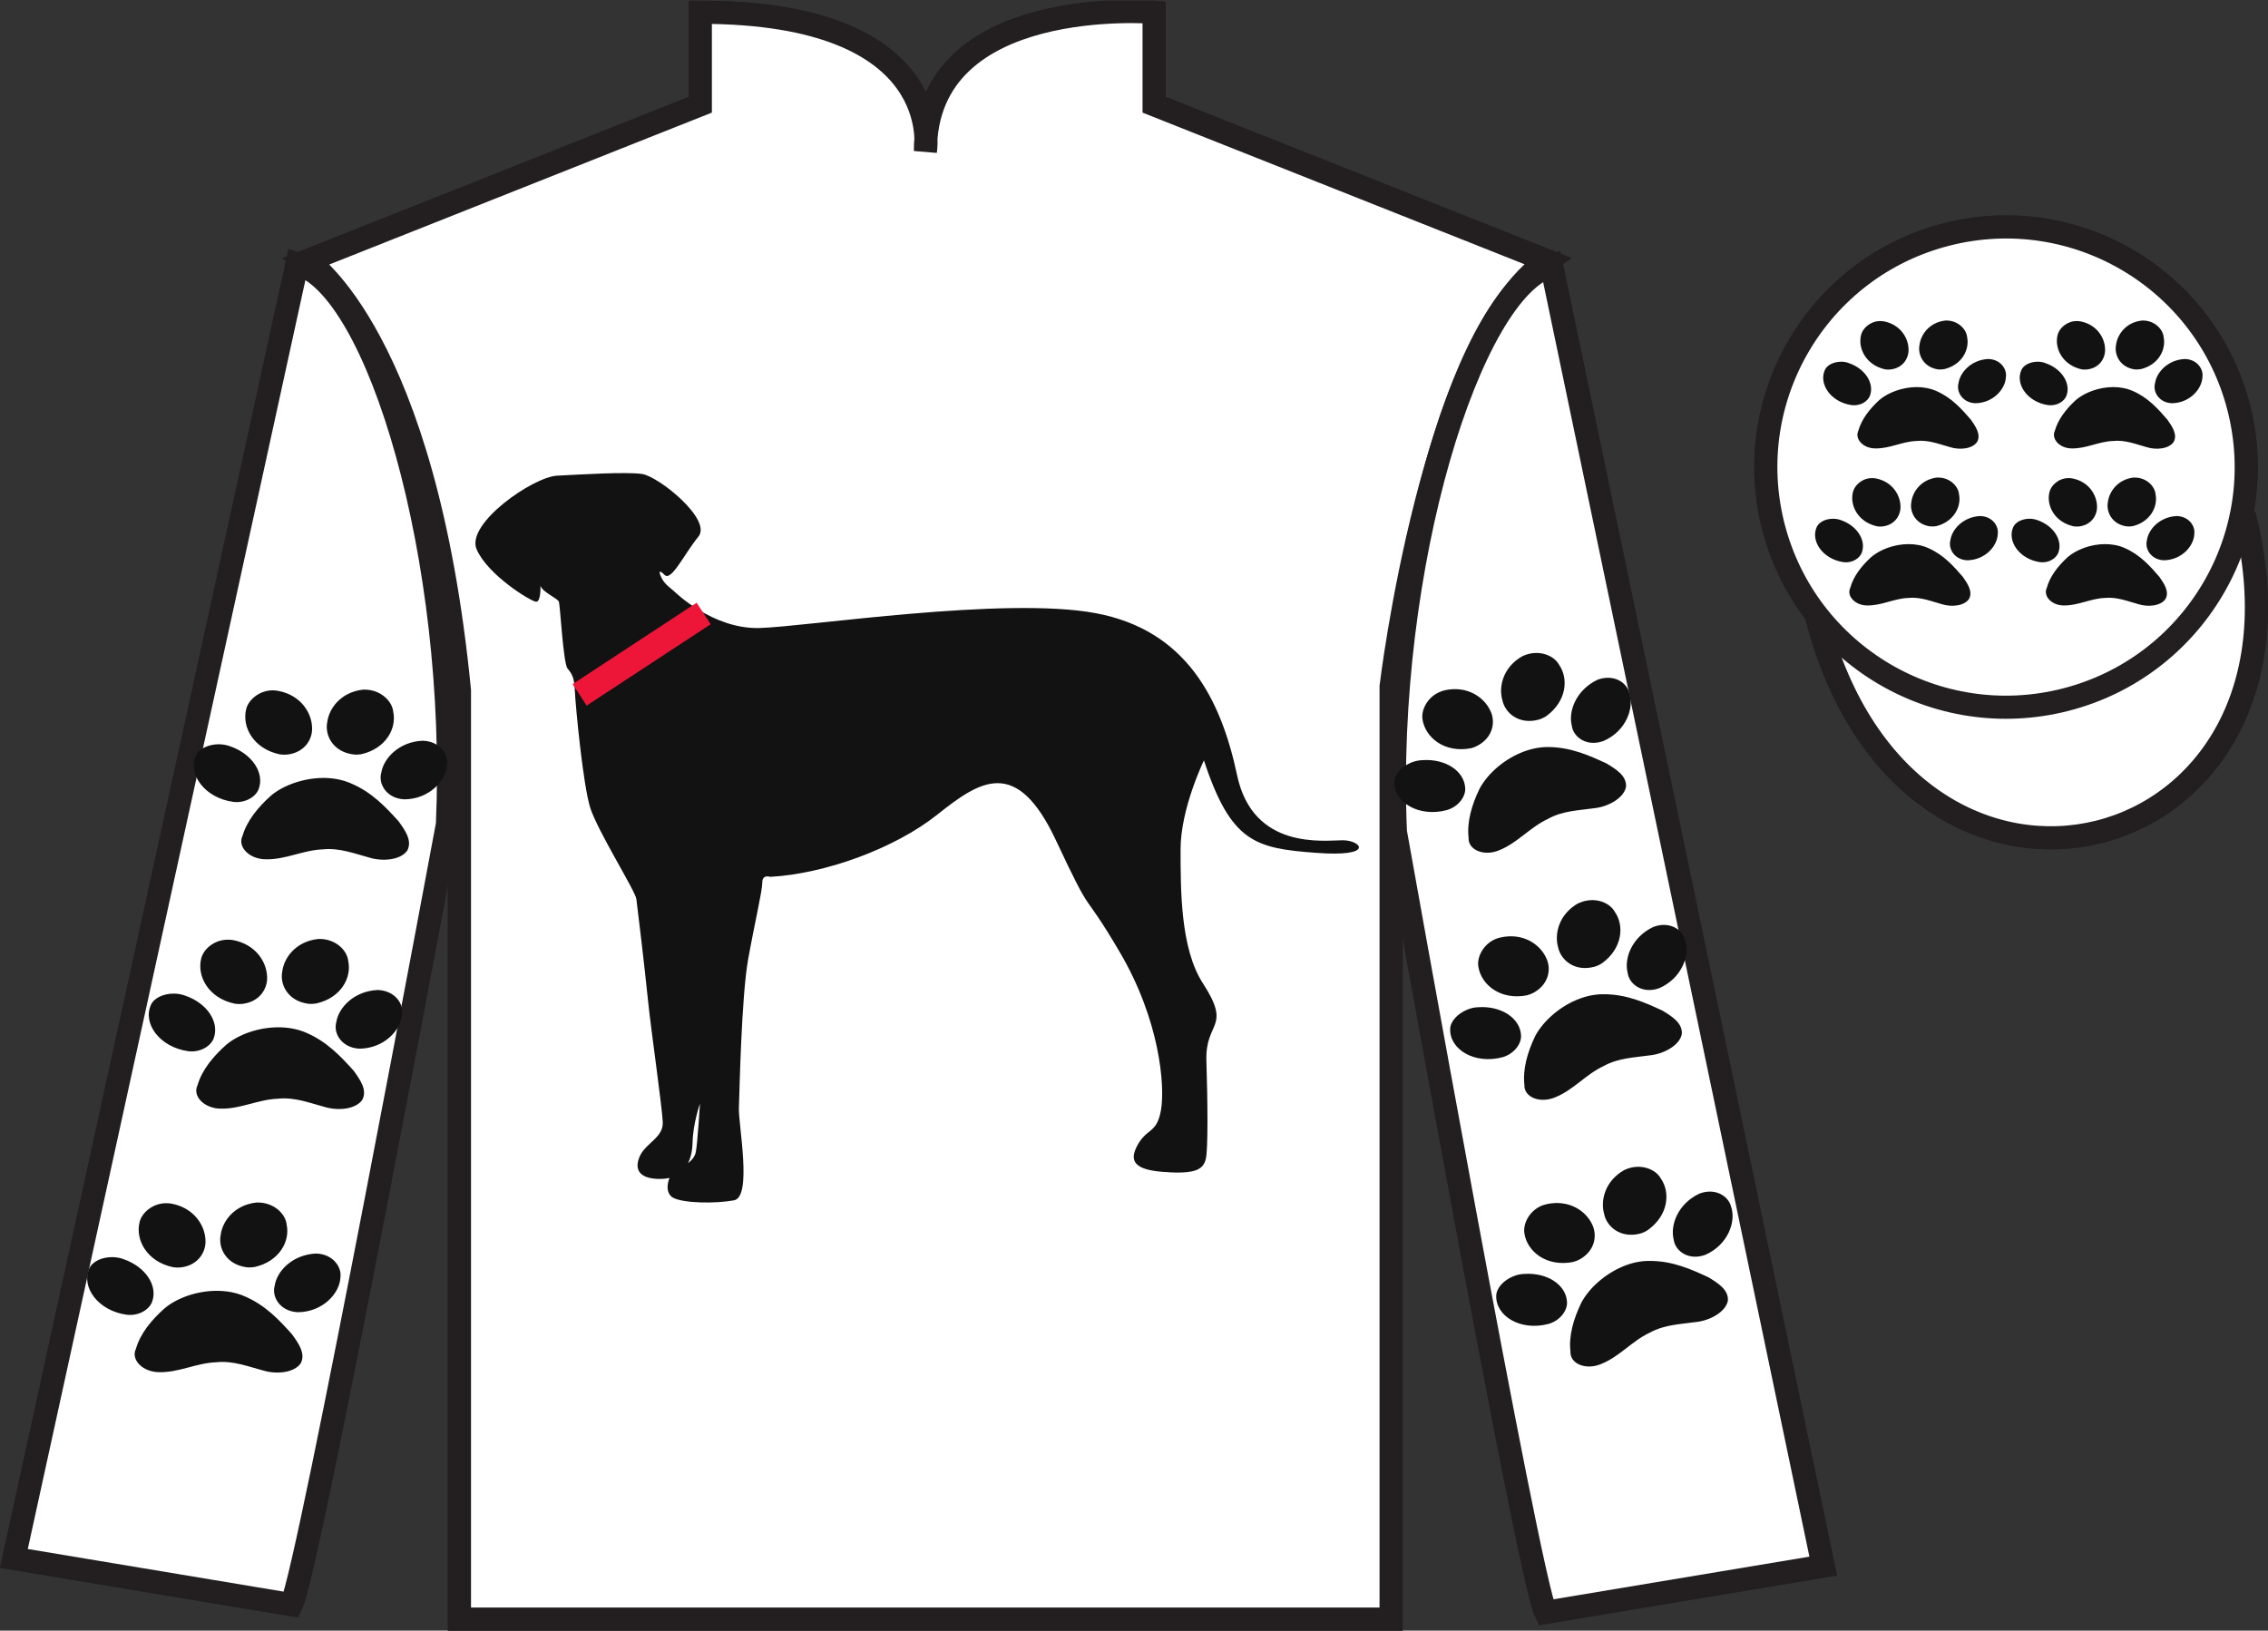 <?xml version="1.0" encoding="UTF-8"?>
<svg xmlns="http://www.w3.org/2000/svg" xmlns:xlink="http://www.w3.org/1999/xlink" width="98.09pt" height="70.53pt" viewBox="0 0 98.09 70.53" version="1.1">
<rect x="0" y="0" width="98.09" height="70.53" fill="#333333" stroke="none"/>
<defs>
<clipPath id="clip1">
  <path d="M 0 70.531 L 98.09 70.531 L 98.09 0.031 L 0 0.031 L 0 70.531 Z M 0 70.531 "/>
</clipPath>
</defs>
<g id="surface0">
<g clip-path="url(#clip1)" clip-rule="nonzero">
<path style=" stroke:none;fill-rule:nonzero;fill:rgb(100%,100%,100%);fill-opacity:1;" d="M 13.289 11.281 C 13.289 11.281 18.371 14.531 19.871 29.863 C 19.871 29.863 19.871 44.863 19.871 70.031 L 60.164 70.031 L 60.164 29.699 C 60.164 29.699 61.953 14.699 66.914 11.281 L 49.914 4.531 L 49.914 0.531 C 49.914 0.531 40.023 -0.301 40.023 6.531 C 40.023 6.531 41.039 0.531 30.289 0.531 L 30.289 4.531 L 13.289 11.281 "/>
<path style="fill:none;stroke-width:10;stroke-linecap:butt;stroke-linejoin:miter;stroke:rgb(13.73%,12.16%,12.549%);stroke-opacity:1;stroke-miterlimit:4;" d="M 132.891 592.487 C 132.891 592.487 183.711 559.987 198.711 406.667 C 198.711 406.667 198.711 256.667 198.711 4.987 L 601.641 4.987 L 601.641 408.308 C 601.641 408.308 619.531 558.308 669.141 592.487 L 499.141 659.987 L 499.141 699.987 C 499.141 699.987 400.234 708.308 400.234 639.987 C 400.234 639.987 410.391 699.987 302.891 699.987 L 302.891 659.987 L 132.891 592.487 Z M 132.891 592.487 " transform="matrix(0.1,0,0,-0.1,0,70.53)"/>
<path style=" stroke:none;fill-rule:nonzero;fill:rgb(24.53%,53.66%,81.613%);fill-opacity:1;" d="M 12.602 69.406 C 13.352 67.906 19.352 35.656 19.352 35.656 C 19.852 24.156 16.352 12.406 12.852 11.406 L 0.602 67.406 L 12.602 69.406 "/>
<path style="fill:none;stroke-width:10;stroke-linecap:butt;stroke-linejoin:miter;stroke:rgb(13.73%,12.16%,12.549%);stroke-opacity:1;stroke-miterlimit:4;" d="M 126.016 11.238 C 133.516 26.238 193.516 348.738 193.516 348.738 C 198.516 463.738 163.516 581.237 128.516 591.237 L 6.016 31.238 L 126.016 11.238 Z M 126.016 11.238 " transform="matrix(0.1,0,0,-0.1,0,70.53)"/>
<path style=" stroke:none;fill-rule:nonzero;fill:rgb(24.53%,53.66%,81.613%);fill-opacity:1;" d="M 78.852 67.738 L 67.102 11.488 C 63.602 12.488 59.852 24.488 60.352 35.988 C 60.352 35.988 66.102 68.238 66.852 69.738 L 78.852 67.738 "/>
<path style="fill:none;stroke-width:10;stroke-linecap:butt;stroke-linejoin:miter;stroke:rgb(13.73%,12.16%,12.549%);stroke-opacity:1;stroke-miterlimit:4;" d="M 788.516 27.917 L 671.016 590.417 C 636.016 580.417 598.516 460.417 603.516 345.417 C 603.516 345.417 661.016 22.917 668.516 7.917 L 788.516 27.917 Z M 788.516 27.917 " transform="matrix(0.1,0,0,-0.1,0,70.53)"/>
<path style="fill-rule:nonzero;fill:rgb(100%,100%,100%);fill-opacity:1;stroke-width:10;stroke-linecap:butt;stroke-linejoin:miter;stroke:rgb(13.73%,12.16%,12.549%);stroke-opacity:1;stroke-miterlimit:4;" d="M 785.664 438.816 C 825.391 283.191 1009.336 330.769 970.547 482.761 " transform="matrix(0.1,0,0,-0.1,0,70.53)"/>
<path style=" stroke:none;fill-rule:nonzero;fill:rgb(100%,100%,100%);fill-opacity:1;" d="M 89.328 30.266 C 94.887 28.848 98.242 23.191 96.824 17.637 C 95.406 12.078 89.75 8.723 84.191 10.141 C 78.633 11.559 75.277 17.215 76.695 22.77 C 78.117 28.328 83.77 31.684 89.328 30.266 "/>
<path style="fill:none;stroke-width:10;stroke-linecap:butt;stroke-linejoin:miter;stroke:rgb(13.73%,12.16%,12.549%);stroke-opacity:1;stroke-miterlimit:4;" d="M 893.281 402.644 C 948.867 416.823 982.422 473.386 968.242 528.933 C 954.062 584.519 897.5 618.073 841.914 603.894 C 786.328 589.714 752.773 533.152 766.953 477.605 C 781.172 422.019 837.695 388.464 893.281 402.644 Z M 893.281 402.644 " transform="matrix(0.1,0,0,-0.1,0,70.53)"/>
<path style=" stroke:none;fill-rule:nonzero;fill:rgb(13.73%,12.16%,12.549%);fill-opacity:1;" d="M 40.254 69.57 L 59.684 69.57 L 59.684 37.582 L 40.254 37.582 L 40.254 69.57 Z M 40.254 69.57 "/>
<path style=" stroke:none;fill-rule:nonzero;fill:rgb(13.73%,12.16%,12.549%);fill-opacity:1;" d="M 30.184 0.363 L 30.184 4.348 L 13.859 11.07 C 18.422 14.555 20.344 28.496 20.344 30.984 C 20.344 33.473 20.344 37.457 20.344 37.457 L 39.547 37.457 L 39.668 38.453 C 39.668 38.453 39.531 1.359 39.531 6.34 C 39.531 1.359 34.281 0.363 30.184 0.363 "/>
<path style=" stroke:none;fill-rule:nonzero;fill:rgb(92.863%,8.783%,22.277%);fill-opacity:1;" d="M 15.555 14.914 L 13.426 11.551 L 6.586 43.141 L 17.172 45.68 L 19.234 34.855 "/>
<path style=" stroke:none;fill-rule:nonzero;fill:rgb(92.863%,8.783%,22.277%);fill-opacity:1;" d="M 19.234 34.855 C 19.234 34.855 19.16 24.867 18.449 23.09 C 17.734 21.309 17.809 18.52 15.555 14.914 "/>
<path style=" stroke:none;fill-rule:nonzero;fill:rgb(92.863%,8.783%,22.277%);fill-opacity:1;" d="M 62.637 45.766 L 60.676 35.727 L 61.395 24.102 L 64.113 15.469 L 66.547 11.898 L 73.074 43.535 L 62.637 45.766 "/>
<path style=" stroke:none;fill-rule:nonzero;fill:rgb(36.085%,17.488%,58.595%);fill-opacity:1;" d="M 86.828 11.074 L 84.891 16.074 L 80.078 16.074 L 83.578 20.824 L 81.891 27.074 L 86.828 22.637 L 91.953 27.074 L 90.078 20.824 L 93.328 16.074 L 89.016 16.074 L 86.828 11.074 "/>
<path style=" stroke:none;fill-rule:nonzero;fill:rgb(100%,100%,100%);fill-opacity:1;" d="M 13.289 11.281 C 13.289 11.281 18.371 14.531 19.871 29.863 C 19.871 29.863 19.871 44.863 19.871 70.031 L 60.164 70.031 L 60.164 29.699 C 60.164 29.699 61.953 14.699 66.914 11.281 L 49.914 4.531 L 49.914 0.531 C 49.914 0.531 40.023 -0.301 40.023 6.531 C 40.023 6.531 41.039 0.531 30.289 0.531 L 30.289 4.531 L 13.289 11.281 "/>
<path style="fill:none;stroke-width:10;stroke-linecap:butt;stroke-linejoin:miter;stroke:rgb(13.73%,12.16%,12.549%);stroke-opacity:1;stroke-miterlimit:4;" d="M 132.891 592.487 C 132.891 592.487 183.711 559.987 198.711 406.667 C 198.711 406.667 198.711 256.667 198.711 4.987 L 601.641 4.987 L 601.641 408.308 C 601.641 408.308 619.531 558.308 669.141 592.487 L 499.141 659.987 L 499.141 699.987 C 499.141 699.987 400.234 708.308 400.234 639.987 C 400.234 639.987 410.391 699.987 302.891 699.987 L 302.891 659.987 L 132.891 592.487 Z M 132.891 592.487 " transform="matrix(0.1,0,0,-0.1,0,70.53)"/>
<path style=" stroke:none;fill-rule:nonzero;fill:rgb(100%,100%,100%);fill-opacity:1;" d="M 12.602 69.406 C 13.352 67.906 19.352 35.656 19.352 35.656 C 19.852 24.156 16.352 12.406 12.852 11.406 L 0.602 67.406 L 12.602 69.406 "/>
<path style="fill:none;stroke-width:10;stroke-linecap:butt;stroke-linejoin:miter;stroke:rgb(13.73%,12.16%,12.549%);stroke-opacity:1;stroke-miterlimit:4;" d="M 126.016 11.238 C 133.516 26.238 193.516 348.738 193.516 348.738 C 198.516 463.738 163.516 581.237 128.516 591.237 L 6.016 31.238 L 126.016 11.238 Z M 126.016 11.238 " transform="matrix(0.1,0,0,-0.1,0,70.53)"/>
<path style=" stroke:none;fill-rule:nonzero;fill:rgb(100%,100%,100%);fill-opacity:1;" d="M 78.852 67.738 L 67.102 11.488 C 63.602 12.488 59.852 24.488 60.352 35.988 C 60.352 35.988 66.102 68.238 66.852 69.738 L 78.852 67.738 "/>
<path style="fill:none;stroke-width:10;stroke-linecap:butt;stroke-linejoin:miter;stroke:rgb(13.73%,12.16%,12.549%);stroke-opacity:1;stroke-miterlimit:4;" d="M 788.516 27.917 L 671.016 590.417 C 636.016 580.417 598.516 460.417 603.516 345.417 C 603.516 345.417 661.016 22.917 668.516 7.917 L 788.516 27.917 Z M 788.516 27.917 " transform="matrix(0.1,0,0,-0.1,0,70.53)"/>
<path style="fill-rule:nonzero;fill:rgb(100%,100%,100%);fill-opacity:1;stroke-width:10;stroke-linecap:butt;stroke-linejoin:miter;stroke:rgb(13.73%,12.16%,12.549%);stroke-opacity:1;stroke-miterlimit:4;" d="M 785.664 438.816 C 825.391 283.191 1009.336 330.769 970.547 482.761 " transform="matrix(0.1,0,0,-0.1,0,70.53)"/>
<path style=" stroke:none;fill-rule:nonzero;fill:rgb(100%,100%,100%);fill-opacity:1;" d="M 89.328 30.266 C 94.887 28.848 98.242 23.191 96.824 17.637 C 95.406 12.078 89.75 8.723 84.191 10.141 C 78.633 11.559 75.277 17.215 76.695 22.77 C 78.117 28.328 83.77 31.684 89.328 30.266 "/>
<path style="fill:none;stroke-width:10;stroke-linecap:butt;stroke-linejoin:miter;stroke:rgb(13.73%,12.16%,12.549%);stroke-opacity:1;stroke-miterlimit:4;" d="M 893.281 402.644 C 948.867 416.823 982.422 473.386 968.242 528.933 C 954.062 584.519 897.5 618.073 841.914 603.894 C 786.328 589.714 752.773 533.152 766.953 477.605 C 781.172 422.019 837.695 388.464 893.281 402.644 Z M 893.281 402.644 " transform="matrix(0.1,0,0,-0.1,0,70.53)"/>
<path style=" stroke:none;fill-rule:nonzero;fill:rgb(7.327%,7.242%,7.285%);fill-opacity:1;" d="M 29.168 25.586 C 29.168 25.586 30.816 27.215 32.836 27.164 C 34.855 27.113 43.461 25.781 47.395 26.523 C 51.328 27.262 52.812 30.273 53.504 33.531 C 54.195 36.789 57.277 36.344 58.074 36.344 C 58.871 36.344 59.508 37.086 56.906 36.887 C 54.301 36.691 53.238 36.445 52.07 32.891 C 52.07 32.891 51.059 34.965 51.059 36.738 C 51.059 38.516 51.059 41.035 52.016 42.516 C 53.293 44.488 52.121 44.145 52.176 45.871 C 52.23 47.598 52.254 49.746 52.148 50.141 C 52.043 50.535 51.777 50.758 50.66 50.711 C 49.547 50.66 48.723 50.488 49.148 49.625 C 49.574 48.758 50.023 49.082 50.211 48.02 C 50.395 46.957 50.156 44.121 48.43 41.184 C 46.703 38.246 47.367 39.973 45.668 36.344 C 43.965 32.719 42.398 33.754 40.539 35.234 C 38.68 36.715 35.652 37.801 33.312 37.926 C 33.312 37.926 32.969 37.801 32.969 38.172 C 32.969 38.543 32.648 39.875 32.355 41.504 C 32.066 43.133 31.984 47.203 31.957 47.922 C 31.93 48.637 32.543 51.77 31.746 51.918 C 30.949 52.066 29.574 52.047 29.117 51.809 C 28.656 51.566 28.938 50.734 29.234 50.605 C 29.535 50.477 30.012 50.234 30.094 49.828 C 30.172 49.418 30.273 47.734 30.273 47.734 C 30.273 47.734 29.973 48.586 29.953 49.418 C 29.934 50.254 29.574 50.973 28.598 50.992 C 27.621 51.012 27.414 50.562 27.68 49.992 C 27.949 49.426 28.691 49.203 28.664 48.539 C 28.637 47.871 28.16 44.59 28.027 43.281 C 27.895 41.973 27.574 39.258 27.523 38.887 C 27.469 38.516 25.848 35.949 25.527 34.938 C 25.211 33.926 24.891 30.52 24.863 29.902 C 24.84 29.285 24.73 29.141 24.547 28.918 C 24.359 28.695 24.227 26.176 24.172 26.027 C 24.121 25.883 23.457 25.609 23.375 25.336 C 23.375 25.336 23.402 26.027 23.191 26.027 C 22.977 26.027 21.09 24.871 20.613 23.758 C 20.137 22.648 23.059 20.625 24.094 20.574 C 25.129 20.523 27.043 20.402 27.762 20.5 C 28.477 20.598 30.816 22.477 30.203 23.215 C 29.594 23.957 29.035 25.164 28.742 24.867 C 28.453 24.574 28.504 24.793 28.637 25.043 C 28.77 25.289 29.035 25.461 29.168 25.586 "/>
<path style=" stroke:none;fill-rule:nonzero;fill:rgb(7.327%,7.242%,7.285%);fill-opacity:1;" d="M 9.375 55.832 C 8.531 55.832 7.68 56.129 7.137 56.574 C 6.547 57.09 6.066 57.688 5.879 58.34 C 5.648 58.809 6.168 59.348 6.887 59.352 C 7.75 59.367 8.492 58.953 9.355 58.922 C 10.082 58.844 10.734 59.109 11.391 59.281 C 11.949 59.449 12.719 59.387 13.008 58.965 C 13.23 58.539 12.898 58.086 12.625 57.707 C 12.07 57.09 11.473 56.445 10.559 56.059 C 10.191 55.902 9.785 55.832 9.375 55.832 Z M 4.855 54.375 C 4.43 54.371 4.008 54.551 3.867 54.855 C 3.492 55.668 4.242 56.695 5.477 56.867 C 5.992 56.93 6.445 56.652 6.574 56.32 C 6.844 55.613 6.289 54.789 5.348 54.465 C 5.195 54.406 5.023 54.375 4.855 54.375 Z M 13.676 54.219 C 12.668 54.262 11.977 54.961 11.879 55.617 C 11.746 56.09 12.105 56.719 12.879 56.758 C 13.957 56.75 14.691 55.945 14.723 55.258 C 14.789 54.801 14.402 54.246 13.676 54.219 Z M 7.168 52.043 C 6.586 52.051 6.133 52.465 6.039 52.852 C 5.844 53.617 6.344 54.57 7.488 54.812 C 7.598 54.828 7.707 54.832 7.816 54.82 C 8.594 54.73 8.918 54.125 8.887 53.637 C 8.863 52.992 8.383 52.246 7.422 52.062 C 7.336 52.047 7.25 52.039 7.168 52.043 Z M 11.137 52.012 C 11.113 52.012 11.09 52.016 11.066 52.016 C 10.133 52.129 9.617 52.816 9.543 53.426 C 9.434 53.98 9.781 54.688 10.652 54.812 C 10.777 54.828 10.91 54.82 11.031 54.797 C 12.082 54.555 12.551 53.688 12.398 52.973 C 12.355 52.508 11.852 52.008 11.137 52.012 "/>
<path style=" stroke:none;fill-rule:nonzero;fill:rgb(7.327%,7.242%,7.285%);fill-opacity:1;" d="M 12.039 44.434 C 11.199 44.434 10.344 44.73 9.801 45.176 C 9.215 45.691 8.73 46.289 8.543 46.941 C 8.312 47.41 8.832 47.949 9.551 47.953 C 10.414 47.969 11.16 47.555 12.02 47.523 C 12.746 47.445 13.402 47.711 14.055 47.883 C 14.613 48.051 15.387 47.988 15.672 47.566 C 15.895 47.141 15.566 46.688 15.293 46.309 C 14.734 45.691 14.137 45.047 13.223 44.66 C 12.855 44.504 12.449 44.434 12.039 44.434 Z M 7.523 42.977 C 7.094 42.973 6.672 43.152 6.531 43.457 C 6.156 44.27 6.91 45.297 8.145 45.469 C 8.656 45.531 9.109 45.254 9.238 44.922 C 9.508 44.211 8.953 43.387 8.012 43.066 C 7.859 43.008 7.691 42.977 7.523 42.977 Z M 16.34 42.82 C 15.332 42.863 14.645 43.562 14.543 44.219 C 14.41 44.691 14.773 45.32 15.543 45.359 C 16.621 45.348 17.355 44.547 17.387 43.855 C 17.457 43.402 17.07 42.848 16.34 42.82 Z M 9.832 40.645 C 9.25 40.652 8.797 41.066 8.703 41.453 C 8.508 42.219 9.008 43.172 10.156 43.414 C 10.262 43.43 10.375 43.434 10.48 43.422 C 11.258 43.332 11.586 42.727 11.551 42.234 C 11.527 41.59 11.047 40.848 10.09 40.664 C 10 40.648 9.914 40.641 9.832 40.645 Z M 13.805 40.613 C 13.781 40.613 13.758 40.613 13.734 40.617 C 12.797 40.73 12.281 41.418 12.207 42.027 C 12.098 42.582 12.445 43.289 13.316 43.414 C 13.441 43.43 13.574 43.422 13.699 43.398 C 14.746 43.156 15.215 42.289 15.062 41.574 C 15.02 41.109 14.52 40.605 13.805 40.613 "/>
<path style=" stroke:none;fill-rule:nonzero;fill:rgb(7.327%,7.242%,7.285%);fill-opacity:1;" d="M 13.984 33.648 C 13.145 33.652 12.289 33.949 11.746 34.391 C 11.16 34.906 10.676 35.508 10.488 36.156 C 10.262 36.625 10.777 37.164 11.496 37.168 C 12.359 37.184 13.105 36.77 13.965 36.738 C 14.691 36.664 15.348 36.926 16 37.102 C 16.559 37.266 17.332 37.203 17.617 36.785 C 17.84 36.355 17.512 35.902 17.238 35.523 C 16.68 34.906 16.082 34.262 15.168 33.879 C 14.801 33.719 14.395 33.648 13.984 33.648 Z M 9.469 32.191 C 9.039 32.191 8.617 32.371 8.477 32.672 C 8.105 33.484 8.855 34.516 10.09 34.684 C 10.602 34.746 11.055 34.469 11.184 34.141 C 11.457 33.43 10.898 32.605 9.957 32.281 C 9.805 32.223 9.637 32.195 9.469 32.191 Z M 18.285 32.039 C 17.277 32.078 16.59 32.781 16.488 33.434 C 16.355 33.906 16.719 34.539 17.488 34.574 C 18.566 34.566 19.301 33.762 19.332 33.074 C 19.402 32.617 19.016 32.062 18.285 32.039 Z M 11.777 29.859 C 11.195 29.871 10.742 30.281 10.648 30.668 C 10.453 31.434 10.953 32.387 12.102 32.629 C 12.207 32.645 12.32 32.648 12.426 32.637 C 13.203 32.547 13.531 31.941 13.496 31.453 C 13.473 30.809 12.992 30.062 12.035 29.883 C 11.945 29.863 11.859 29.859 11.777 29.859 Z M 15.75 29.828 C 15.727 29.832 15.703 29.832 15.68 29.832 C 14.742 29.945 14.227 30.637 14.152 31.242 C 14.043 31.797 14.391 32.508 15.262 32.629 C 15.391 32.648 15.52 32.641 15.645 32.617 C 16.691 32.371 17.16 31.508 17.008 30.789 C 16.965 30.328 16.465 29.824 15.75 29.828 "/>
<path style=" stroke:none;fill-rule:nonzero;fill:rgb(92.863%,8.783%,22.277%);fill-opacity:1;" d="M 30.738 27 L 30.129 26.07 L 24.766 29.59 L 25.371 30.52 L 30.738 27 "/>
<path style=" stroke:none;fill-rule:nonzero;fill:rgb(7.327%,7.242%,7.285%);fill-opacity:1;" d="M 70.164 54.789 C 69.391 55.121 68.719 55.727 68.391 56.348 C 68.051 57.051 67.84 57.789 67.922 58.461 C 67.895 58.984 68.582 59.277 69.242 59 C 70.047 58.68 70.57 58.008 71.348 57.645 C 71.988 57.289 72.695 57.277 73.367 57.18 C 73.945 57.117 74.629 56.758 74.73 56.262 C 74.77 55.781 74.289 55.492 73.887 55.246 C 73.137 54.898 72.332 54.535 71.34 54.539 C 70.941 54.535 70.539 54.629 70.164 54.789 Z M 65.434 55.211 C 65.039 55.375 64.723 55.703 64.711 56.039 C 64.684 56.934 65.773 57.586 66.98 57.262 C 67.477 57.117 67.785 56.688 67.773 56.332 C 67.746 55.574 66.914 55.031 65.922 55.102 C 65.758 55.105 65.59 55.145 65.434 55.211 Z M 73.496 51.629 C 72.582 52.059 72.223 52.977 72.387 53.617 C 72.445 54.102 73.023 54.543 73.75 54.277 C 74.738 53.848 75.102 52.824 74.863 52.176 C 74.746 51.727 74.176 51.367 73.496 51.629 Z M 66.652 52.16 C 66.121 52.398 65.863 52.953 65.93 53.348 C 66.047 54.129 66.879 54.809 68.031 54.586 C 68.137 54.559 68.238 54.52 68.336 54.465 C 69.012 54.078 69.078 53.395 68.859 52.957 C 68.586 52.371 67.852 51.875 66.898 52.082 C 66.809 52.102 66.727 52.129 66.652 52.16 Z M 70.297 50.586 C 70.277 50.594 70.254 50.605 70.234 50.617 C 69.414 51.086 69.211 51.922 69.379 52.512 C 69.492 53.062 70.094 53.578 70.941 53.355 C 71.066 53.32 71.184 53.262 71.285 53.191 C 72.156 52.559 72.25 51.578 71.832 50.977 C 71.609 50.57 70.953 50.301 70.297 50.586 "/>
<path style=" stroke:none;fill-rule:nonzero;fill:rgb(7.327%,7.242%,7.285%);fill-opacity:1;" d="M 68.172 43.254 C 67.398 43.582 66.73 44.191 66.398 44.809 C 66.059 45.516 65.852 46.254 65.93 46.926 C 65.902 47.449 66.59 47.742 67.254 47.465 C 68.055 47.145 68.578 46.473 69.359 46.109 C 70 45.754 70.703 45.742 71.375 45.645 C 71.953 45.582 72.641 45.223 72.738 44.727 C 72.777 44.246 72.297 43.953 71.898 43.711 C 71.145 43.363 70.344 43 69.352 43.004 C 68.953 43 68.551 43.094 68.172 43.254 Z M 63.445 43.676 C 63.051 43.84 62.73 44.168 62.719 44.504 C 62.691 45.398 63.785 46.051 64.988 45.727 C 65.488 45.582 65.797 45.152 65.785 44.797 C 65.758 44.039 64.922 43.496 63.93 43.566 C 63.766 43.57 63.598 43.609 63.445 43.676 Z M 71.504 40.094 C 70.594 40.523 70.23 41.438 70.395 42.078 C 70.457 42.566 71.035 43.008 71.762 42.742 C 72.75 42.312 73.113 41.285 72.871 40.641 C 72.758 40.191 72.184 39.832 71.504 40.094 Z M 64.66 40.625 C 64.129 40.863 63.871 41.418 63.938 41.809 C 64.059 42.594 64.891 43.273 66.039 43.051 C 66.145 43.023 66.25 42.98 66.344 42.93 C 67.023 42.543 67.09 41.859 66.867 41.422 C 66.594 40.836 65.863 40.336 64.906 40.547 C 64.82 40.566 64.738 40.59 64.66 40.625 Z M 68.309 39.051 C 68.285 39.059 68.266 39.07 68.242 39.078 C 67.426 39.547 67.219 40.387 67.387 40.973 C 67.504 41.527 68.102 42.043 68.953 41.816 C 69.074 41.785 69.191 41.727 69.297 41.656 C 70.164 41.023 70.262 40.043 69.84 39.441 C 69.621 39.035 68.965 38.766 68.309 39.051 "/>
<path style=" stroke:none;fill-rule:nonzero;fill:rgb(7.327%,7.242%,7.285%);fill-opacity:1;" d="M 65.758 32.566 C 64.984 32.895 64.316 33.5 63.988 34.121 C 63.645 34.824 63.438 35.566 63.516 36.238 C 63.488 36.758 64.176 37.055 64.84 36.777 C 65.641 36.453 66.164 35.785 66.945 35.422 C 67.586 35.062 68.289 35.055 68.961 34.957 C 69.539 34.895 70.227 34.531 70.324 34.035 C 70.363 33.555 69.883 33.266 69.484 33.023 C 68.73 32.676 67.93 32.312 66.938 32.312 C 66.539 32.312 66.137 32.406 65.758 32.566 Z M 61.031 32.984 C 60.637 33.152 60.316 33.48 60.305 33.812 C 60.277 34.707 61.371 35.363 62.574 35.039 C 63.074 34.895 63.383 34.465 63.371 34.109 C 63.344 33.348 62.512 32.809 61.52 32.879 C 61.352 32.883 61.188 32.922 61.031 32.984 Z M 69.09 29.402 C 68.18 29.836 67.816 30.75 67.98 31.391 C 68.043 31.879 68.621 32.316 69.348 32.051 C 70.336 31.625 70.699 30.598 70.457 29.949 C 70.344 29.504 69.773 29.145 69.09 29.402 Z M 62.25 29.938 C 61.715 30.172 61.457 30.73 61.523 31.121 C 61.645 31.902 62.477 32.586 63.625 32.363 C 63.73 32.336 63.836 32.293 63.93 32.238 C 64.609 31.855 64.676 31.168 64.453 30.734 C 64.18 30.148 63.449 29.648 62.492 29.855 C 62.406 29.875 62.324 29.902 62.25 29.938 Z M 65.895 28.359 C 65.871 28.371 65.852 28.379 65.828 28.391 C 65.012 28.859 64.805 29.695 64.977 30.285 C 65.09 30.836 65.688 31.355 66.539 31.129 C 66.66 31.094 66.777 31.039 66.883 30.969 C 67.754 30.332 67.848 29.355 67.43 28.754 C 67.207 28.344 66.551 28.078 65.895 28.359 "/>
<path style=" stroke:none;fill-rule:nonzero;fill:rgb(7.327%,7.242%,7.285%);fill-opacity:1;" d="M 82.895 16.742 C 82.289 16.746 81.672 16.969 81.281 17.301 C 80.855 17.691 80.508 18.145 80.371 18.633 C 80.207 18.988 80.582 19.395 81.102 19.395 C 81.723 19.41 82.262 19.098 82.879 19.074 C 83.406 19.016 83.879 19.215 84.352 19.344 C 84.754 19.469 85.312 19.422 85.516 19.105 C 85.68 18.785 85.441 18.441 85.242 18.156 C 84.84 17.691 84.41 17.203 83.75 16.914 C 83.484 16.797 83.191 16.742 82.895 16.742 Z M 79.637 15.645 C 79.324 15.645 79.023 15.777 78.922 16.008 C 78.652 16.621 79.191 17.395 80.082 17.523 C 80.457 17.57 80.781 17.363 80.875 17.113 C 81.07 16.578 80.668 15.957 79.988 15.715 C 79.879 15.668 79.758 15.645 79.637 15.645 Z M 86 15.527 C 85.273 15.559 84.773 16.086 84.703 16.582 C 84.605 16.938 84.867 17.414 85.426 17.441 C 86.203 17.434 86.734 16.828 86.754 16.309 C 86.805 15.965 86.527 15.547 86 15.527 Z M 81.301 13.887 C 80.883 13.895 80.555 14.203 80.488 14.496 C 80.348 15.074 80.707 15.793 81.535 15.977 C 81.613 15.988 81.695 15.988 81.773 15.98 C 82.332 15.91 82.566 15.457 82.543 15.086 C 82.527 14.602 82.18 14.039 81.488 13.902 C 81.426 13.891 81.363 13.887 81.301 13.887 Z M 84.168 13.863 C 84.152 13.863 84.133 13.863 84.117 13.867 C 83.441 13.949 83.07 14.473 83.016 14.93 C 82.938 15.348 83.191 15.883 83.816 15.977 C 83.91 15.988 84.004 15.98 84.094 15.965 C 84.848 15.781 85.188 15.129 85.078 14.586 C 85.047 14.238 84.684 13.859 84.168 13.863 "/>
<path style=" stroke:none;fill-rule:nonzero;fill:rgb(7.327%,7.242%,7.285%);fill-opacity:1;" d="M 91.395 16.742 C 90.789 16.746 90.172 16.969 89.781 17.301 C 89.355 17.691 89.008 18.145 88.871 18.633 C 88.707 18.988 89.082 19.395 89.602 19.395 C 90.223 19.41 90.762 19.098 91.379 19.074 C 91.906 19.016 92.379 19.215 92.852 19.344 C 93.254 19.469 93.812 19.422 94.016 19.105 C 94.18 18.785 93.941 18.441 93.742 18.156 C 93.34 17.691 92.91 17.203 92.25 16.914 C 91.984 16.797 91.691 16.742 91.395 16.742 Z M 88.137 15.645 C 87.824 15.645 87.523 15.777 87.422 16.008 C 87.152 16.621 87.691 17.395 88.582 17.523 C 88.957 17.57 89.281 17.363 89.375 17.113 C 89.57 16.578 89.168 15.957 88.488 15.715 C 88.379 15.668 88.258 15.645 88.137 15.645 Z M 94.5 15.527 C 93.773 15.559 93.273 16.086 93.203 16.582 C 93.105 16.938 93.367 17.414 93.926 17.441 C 94.703 17.434 95.234 16.828 95.254 16.309 C 95.305 15.965 95.027 15.547 94.5 15.527 Z M 89.801 13.887 C 89.383 13.895 89.055 14.203 88.988 14.496 C 88.848 15.074 89.207 15.793 90.035 15.977 C 90.113 15.988 90.195 15.988 90.273 15.98 C 90.832 15.91 91.066 15.457 91.043 15.086 C 91.027 14.602 90.68 14.039 89.988 13.902 C 89.926 13.891 89.863 13.887 89.801 13.887 Z M 92.668 13.863 C 92.652 13.863 92.633 13.863 92.617 13.867 C 91.941 13.949 91.57 14.473 91.516 14.93 C 91.438 15.348 91.691 15.883 92.316 15.977 C 92.41 15.988 92.504 15.98 92.594 15.965 C 93.348 15.781 93.688 15.129 93.578 14.586 C 93.547 14.238 93.184 13.859 92.668 13.863 "/>
<path style=" stroke:none;fill-rule:nonzero;fill:rgb(7.327%,7.242%,7.285%);fill-opacity:1;" d="M 82.543 23.535 C 81.938 23.535 81.32 23.762 80.93 24.094 C 80.504 24.484 80.156 24.934 80.023 25.426 C 79.855 25.777 80.23 26.184 80.75 26.188 C 81.375 26.199 81.91 25.887 82.531 25.863 C 83.055 25.809 83.527 26.008 84 26.137 C 84.402 26.262 84.961 26.215 85.164 25.898 C 85.328 25.578 85.09 25.234 84.891 24.949 C 84.488 24.484 84.059 23.996 83.398 23.707 C 83.133 23.586 82.84 23.535 82.543 23.535 Z M 79.285 22.438 C 78.977 22.434 78.672 22.57 78.57 22.801 C 78.301 23.41 78.84 24.188 79.734 24.316 C 80.105 24.363 80.43 24.152 80.523 23.902 C 80.719 23.367 80.316 22.746 79.637 22.504 C 79.527 22.461 79.406 22.438 79.285 22.438 Z M 85.648 22.32 C 84.922 22.352 84.422 22.879 84.352 23.371 C 84.258 23.73 84.516 24.203 85.074 24.234 C 85.852 24.227 86.383 23.621 86.402 23.102 C 86.453 22.758 86.176 22.34 85.648 22.32 Z M 80.953 20.68 C 80.531 20.684 80.203 20.996 80.137 21.289 C 79.996 21.867 80.359 22.582 81.184 22.766 C 81.262 22.777 81.344 22.781 81.422 22.77 C 81.98 22.703 82.219 22.246 82.195 21.879 C 82.176 21.395 81.832 20.832 81.137 20.695 C 81.074 20.684 81.012 20.676 80.953 20.68 Z M 83.816 20.656 C 83.801 20.656 83.785 20.656 83.766 20.656 C 83.09 20.742 82.719 21.262 82.664 21.723 C 82.586 22.137 82.84 22.672 83.465 22.766 C 83.559 22.777 83.652 22.773 83.742 22.758 C 84.496 22.57 84.836 21.918 84.727 21.379 C 84.695 21.031 84.332 20.652 83.816 20.656 "/>
<path style=" stroke:none;fill-rule:nonzero;fill:rgb(7.327%,7.242%,7.285%);fill-opacity:1;" d="M 91.043 23.535 C 90.438 23.535 89.82 23.762 89.43 24.094 C 89.004 24.484 88.656 24.934 88.523 25.426 C 88.355 25.777 88.73 26.184 89.25 26.188 C 89.875 26.199 90.41 25.887 91.031 25.863 C 91.555 25.809 92.027 26.008 92.5 26.137 C 92.902 26.262 93.461 26.215 93.664 25.898 C 93.828 25.578 93.59 25.234 93.391 24.949 C 92.988 24.484 92.559 23.996 91.898 23.707 C 91.633 23.586 91.34 23.535 91.043 23.535 Z M 87.785 22.438 C 87.477 22.434 87.172 22.57 87.07 22.801 C 86.801 23.41 87.34 24.188 88.234 24.316 C 88.605 24.363 88.93 24.152 89.023 23.902 C 89.219 23.367 88.816 22.746 88.137 22.504 C 88.027 22.461 87.906 22.438 87.785 22.438 Z M 94.148 22.32 C 93.422 22.352 92.922 22.879 92.852 23.371 C 92.758 23.73 93.016 24.203 93.574 24.234 C 94.352 24.227 94.883 23.621 94.902 23.102 C 94.953 22.758 94.676 22.34 94.148 22.32 Z M 89.453 20.68 C 89.031 20.684 88.703 20.996 88.637 21.289 C 88.496 21.867 88.859 22.582 89.684 22.766 C 89.762 22.777 89.844 22.781 89.922 22.77 C 90.48 22.703 90.719 22.246 90.695 21.879 C 90.676 21.395 90.332 20.832 89.637 20.695 C 89.574 20.684 89.512 20.676 89.453 20.68 Z M 92.316 20.656 C 92.301 20.656 92.285 20.656 92.266 20.656 C 91.59 20.742 91.219 21.262 91.164 21.723 C 91.086 22.137 91.34 22.672 91.965 22.766 C 92.059 22.777 92.152 22.773 92.242 22.758 C 92.996 22.57 93.336 21.918 93.227 21.379 C 93.195 21.031 92.832 20.652 92.316 20.656 "/>
</g>
</g>
</svg>
